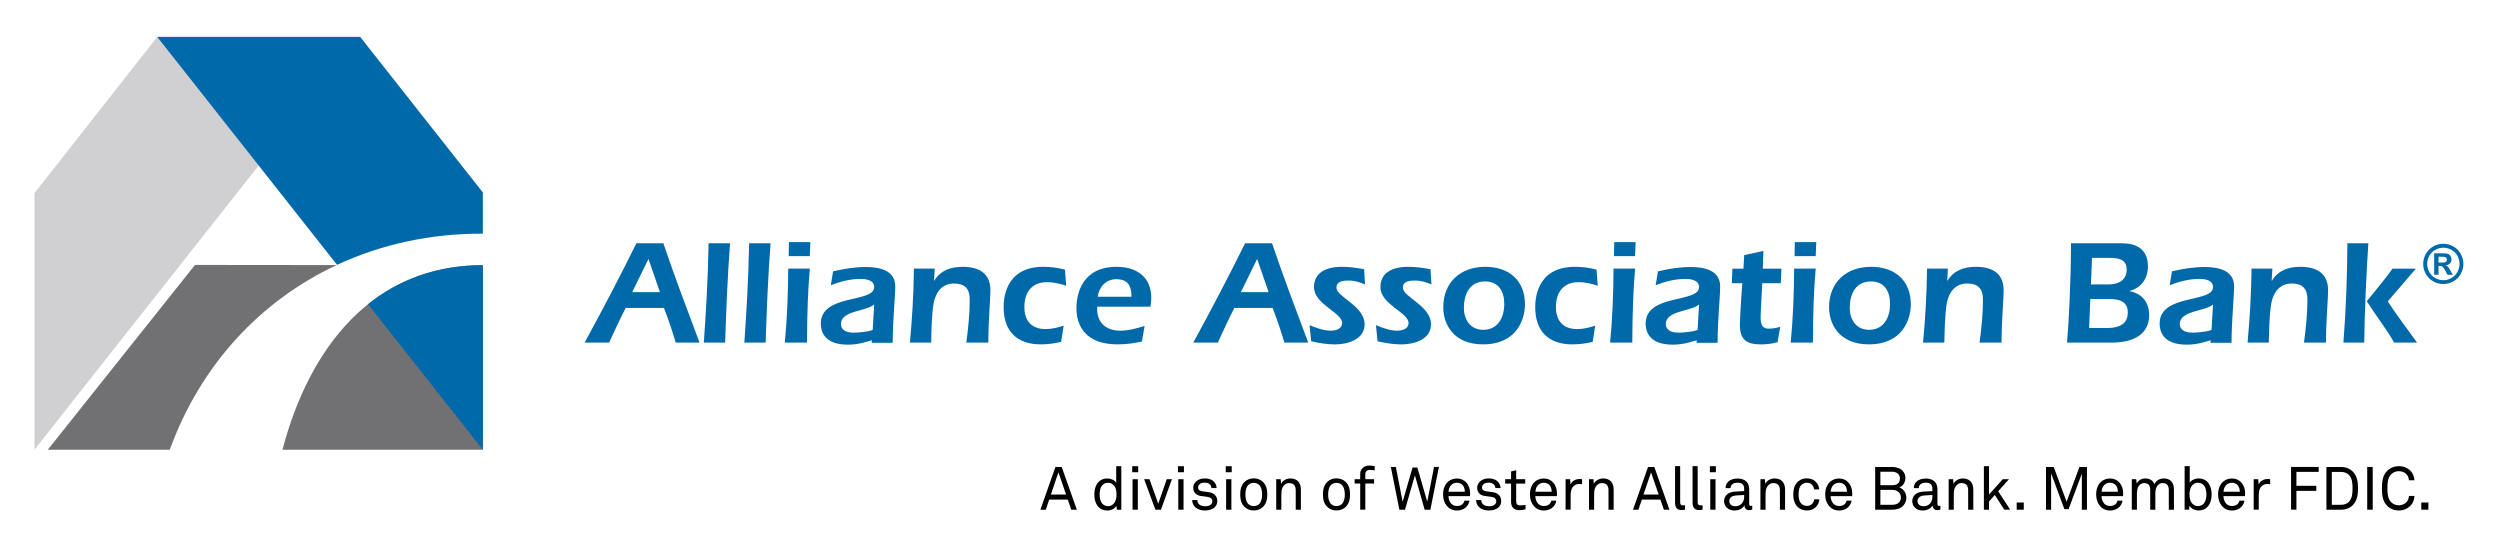 <?xml version="1.0" encoding="utf-8"?>
<!-- Generator: Adobe Illustrator 24.0.2, SVG Export Plug-In . SVG Version: 6.00 Build 0)  -->
<svg version="1.1" xmlns="http://www.w3.org/2000/svg" xmlns:xlink="http://www.w3.org/1999/xlink" x="0px" y="0px"
	 viewBox="0 0 518.34 115.25" style="enable-background:new 0 0 518.34 115.25;" xml:space="preserve">
<style type="text/css">
	.st0{fill:#D0D0D2;}
	.st1{fill:#717073;}
	.st2{fill:#0069AA;}
</style>
<g id="Grey_panels">
</g>
<g id="AAB_x5F_w_x5F_div">
	<g>
		<g>
			<g>
				<g>
					<polygon class="st0" points="32.6,7.65 7.14,40.06 7.14,93.24 74.69,7.65 					"/>
					<path class="st1" d="M58.57,93.24h41.54V54.98C77.18,54.98,64.07,72.25,58.57,93.24z"/>
					<path class="st1" d="M69.8,54.96l-29.37-0.03L9.91,93.24H35.2C41.61,75.62,54.04,62.32,69.8,54.96z"/>
					<path class="st2" d="M100.11,93.24V54.98c-9.6,0-17.48,3.03-23.8,8.09L100.11,93.24z"/>
					<path class="st2" d="M74.68,7.65H32.6l37.28,47.26c9.13-4.25,19.38-6.51,30.23-6.46V39.9L74.68,7.65z"/>
				</g>
				<g>
					<path class="st2" d="M180.93,70.5c-1,0.25-2.69,0.96-5.15,0.96c-5.06,0-5.6-2.96-5.6-4.36c0-6.24,11.07-4.23,11.07-7.57
						c0-1.48-1.7-1.7-2.86-1.7c-2.11,0-4.18,0.55-6.13,1.3l0.47-2.87c2.24-0.53,4.5-0.9,6.79-0.9c2.77,0,6.1,0.65,6.1,4.01
						c0,2.19-0.53,7.07-0.53,11.71h-4.37c0.15-1.3,0.24-2.67,0.53-7.94c-1.64,1.42-6.89,1.26-6.89,4.01c0,1.46,1.38,1.82,2.64,1.82
						c0.85,0,2.93-0.14,4.02-0.59L180.93,70.5z"/>
					<path class="st2" d="M351.95,70.5c-0.99,0.25-2.69,0.96-5.15,0.96c-5.06,0-5.6-2.96-5.6-4.36c0-6.24,11.07-4.23,11.07-7.57
						c0-1.48-1.7-1.7-2.86-1.7c-2.11,0-4.18,0.55-6.13,1.3l0.47-2.87c2.24-0.53,4.5-0.9,6.8-0.9c2.77,0,6.1,0.65,6.1,4.01
						c0,2.19-0.53,7.07-0.53,11.71h-4.37c0.14-1.3,0.24-2.67,0.53-7.94c-1.64,1.42-6.89,1.26-6.89,4.01c0,1.46,1.38,1.82,2.64,1.82
						c0.85,0,2.93-0.14,4.02-0.59L351.95,70.5z"/>
					<path class="st2" d="M458.52,70.5c-1,0.25-2.69,0.96-5.15,0.96c-5.06,0-5.6-2.96-5.6-4.36c0-6.24,11.07-4.23,11.07-7.57
						c0-1.48-1.7-1.7-2.86-1.7c-2.1,0-4.18,0.55-6.13,1.3l0.47-2.87c2.23-0.53,4.5-0.9,6.79-0.9c2.77,0,6.1,0.65,6.1,4.01
						c0,2.19-0.53,7.07-0.53,11.71h-4.38c0.15-1.3,0.24-2.67,0.54-7.94c-1.64,1.42-6.89,1.26-6.89,4.01c0,1.46,1.38,1.82,2.64,1.82
						c0.85,0,2.93-0.14,4.02-0.59L458.52,70.5z"/>
					<path class="st2" d="M129.73,63.84c-1.17,2.28-2.31,4.75-3.43,7.19h-5.09c3.7-6.76,7.32-13.67,10.74-20.59h5.59
						c2.31,6.85,4.94,13.77,7.5,20.59h-4.94c-0.71-2.47-1.57-4.91-2.44-7.19H129.73z M136.83,60.57l-2.38-6.88l-3.37,6.88H136.83z"
						/>
					<path class="st2" d="M145.93,71.03c0.43-6.33,0.83-12.35,0.99-20.59h4.45c-0.52,6.85-0.8,13.74-1.02,20.59H145.93z"/>
					<path class="st2" d="M154.33,71.03c0.43-6.33,0.83-12.35,0.99-20.59h4.45c-0.53,6.85-0.8,13.74-1.02,20.59H154.33z"/>
					<path class="st2" d="M167.91,55.69c-0.4,4.57-0.56,9.14-0.59,15.34h-4.6c0.49-5.09,0.68-10.22,0.71-15.34H167.91z M163.52,53.1
						l0.06-2.9h4.44l-0.12,2.9H163.52z"/>
					<path class="st2" d="M193.65,58.19h0.06c1.3-2.13,3.4-2.87,5.9-2.87c3.27,0,5.74,1.27,5.74,4.88c0,1.88-0.43,6.2-0.43,10.83
						h-4.57c0.4-2.96,0.71-5.99,0.71-8.95c0-2.22-1.02-3.3-3.27-3.3c-2.44,0-3.77,1.79-4.2,4.01c-0.46,2.47-0.49,6.85-0.52,8.24
						h-4.41c0.43-4.66,0.74-9.35,0.83-15.34h4.32L193.65,58.19z"/>
					<path class="st2" d="M220.01,70.88c-1.39,0.34-2.81,0.52-4.26,0.52c-4.91,0-7.66-2.75-7.66-7.65c0-1.2,0-8.43,8.21-8.43
						c1.54,0,3.05,0.19,4.51,0.59l0.25,3.33c-1.3-0.43-2.62-0.74-3.98-0.74c-3.15,0-4.69,2.13-4.69,5.13c0,2.84,1.45,4.6,4.38,4.6
						c1.3,0,2.59-0.31,3.77-0.71L220.01,70.88z"/>
					<path class="st2" d="M227.48,63.59v0.5c0,2.87,1.94,4.47,4.72,4.47c1.76,0,3.46-0.46,5.12-0.99l-0.56,3.24
						c-1.64,0.37-3.3,0.59-5,0.59c-7.93,0-8.58-5.37-8.58-7.5c0-2.81,1.08-8.58,8.33-8.58c4.17,0,7.19,2.1,7.19,6.48
						c0,0.65-0.09,1.3-0.18,1.79H227.48z M234.6,61.53c0-2.38-0.83-3.64-3.18-3.64c-2.16,0-3.55,1.63-3.83,3.64H234.6z"/>
					<path class="st2" d="M255.93,63.84c-1.17,2.28-2.31,4.75-3.43,7.19h-5.09c3.7-6.76,7.32-13.67,10.74-20.59h5.59
						c2.32,6.85,4.94,13.77,7.5,20.59h-4.94c-0.71-2.47-1.57-4.91-2.44-7.19H255.93z M263.03,60.57l-2.38-6.88l-3.37,6.88H263.03z"
						/>
					<path class="st2" d="M271.52,67.42c1.42,0.58,2.9,1.14,4.41,1.14c0.96,0,2.34-0.31,2.34-1.6c0-2.16-5.83-3.86-5.83-7.41
						c0-2.53,1.76-4.23,5.83-4.23c1.51,0,3.06,0.22,4.57,0.5l0.18,3.15c-1.02-0.43-2.13-0.8-3.36-0.8c-1.26,0-2.56,0.15-2.56,1.48
						c0,1.94,5.83,3.76,5.83,7.59c0,3.18-3.55,4.17-6.14,4.17c-1.67,0-3.33-0.28-4.94-0.65L271.52,67.42z"/>
					<path class="st2" d="M285.28,67.42c1.42,0.58,2.9,1.14,4.41,1.14c0.96,0,2.35-0.31,2.35-1.6c0-2.16-5.83-3.86-5.83-7.41
						c0-2.53,1.76-4.23,5.83-4.23c1.51,0,3.05,0.22,4.56,0.5l0.19,3.15c-1.02-0.43-2.13-0.8-3.36-0.8c-1.27,0-2.56,0.15-2.56,1.48
						c0,1.94,5.83,3.76,5.83,7.59c0,3.18-3.55,4.17-6.14,4.17c-1.67,0-3.33-0.28-4.94-0.65L285.28,67.42z"/>
					<path class="st2" d="M316.18,63.1c0,2.99-1.61,8.3-8.7,8.3c-6.23,0-8.24-4.32-8.24-7.65c0-5.25,3.58-8.43,8.73-8.43
						C312.82,55.32,316.18,58.1,316.18,63.1z M303.52,63.84c0,2.47,1.36,4.54,4.01,4.54c3.09,0,4.36-2.62,4.36-5.37
						c0-2.56-1.15-4.66-3.96-4.66C304.72,58.35,303.52,60.97,303.52,63.84z"/>
					<path class="st2" d="M330.22,70.88c-1.39,0.34-2.81,0.52-4.26,0.52c-4.91,0-7.65-2.75-7.65-7.65c0-1.2,0-8.43,8.21-8.43
						c1.54,0,3.05,0.19,4.5,0.59l0.25,3.33c-1.3-0.43-2.62-0.74-3.98-0.74c-3.15,0-4.69,2.13-4.69,5.13c0,2.84,1.45,4.6,4.39,4.6
						c1.29,0,2.59-0.31,3.76-0.71L330.22,70.88z"/>
					<path class="st2" d="M339.02,55.69c-0.4,4.57-0.55,9.14-0.59,15.34h-4.6c0.5-5.09,0.68-10.22,0.71-15.34H339.02z M334.63,53.1
						l0.06-2.9h4.44l-0.12,2.9H334.63z"/>
					<path class="st2" d="M365.38,58.72c-0.06,1.33-0.34,5.99-0.34,7.07c0,1.3,0.25,2.35,1.6,2.35c1.23,0,1.73-0.19,2.47-0.37
						l-0.56,3.18c-1.14,0.31-2.29,0.46-3.46,0.46c-2.9,0-4.35-0.96-4.35-3.98c0-1.57,0.43-8.03,0.49-8.71h-2.16l0.12-3.02h2.29
						l0.16-2.81l3.98-0.86l-0.13,3.67h3.86l-0.12,3.02H365.38z"/>
					<path class="st2" d="M376.46,55.69c-0.4,4.57-0.55,9.14-0.58,15.34h-4.6c0.49-5.09,0.68-10.22,0.71-15.34H376.46z M372.08,53.1
						l0.05-2.9h4.45l-0.12,2.9H372.08z"/>
					<path class="st2" d="M396.18,63.1c0,2.99-1.6,8.3-8.71,8.3c-6.23,0-8.24-4.32-8.24-7.65c0-5.25,3.58-8.43,8.73-8.43
						C392.82,55.32,396.18,58.1,396.18,63.1z M383.52,63.84c0,2.47,1.36,4.54,4.01,4.54c3.09,0,4.35-2.62,4.35-5.37
						c0-2.56-1.14-4.66-3.95-4.66C384.73,58.35,383.52,60.97,383.52,63.84z"/>
					<path class="st2" d="M403.74,58.19h0.06c1.29-2.13,3.4-2.87,5.89-2.87c3.27,0,5.74,1.27,5.74,4.88c0,1.88-0.43,6.2-0.43,10.83
						h-4.57c0.4-2.96,0.71-5.99,0.71-8.95c0-2.22-1.02-3.3-3.28-3.3c-2.44,0-3.77,1.79-4.2,4.01c-0.46,2.47-0.49,6.85-0.52,8.24
						h-4.42c0.43-4.66,0.74-9.35,0.83-15.34h4.32L403.74,58.19z"/>
					<path class="st2" d="M440.19,50.45c2.42,0,5.16,1.02,5.16,4.75c0,2.63-1.45,4.48-3.79,5.12v0.06c2.47,0.46,4.04,2.22,4.04,4.91
						c0,3.83-2.93,5.74-7.75,5.74h-9.29c0.31-3.09,0.83-12.35,0.83-20.59H440.19z M433.4,61.99l-0.25,6.02h3.67
						c3.27,0,4.35-1.36,4.35-3.21c0-2.44-1.97-2.81-3.98-2.81H433.4z M433.53,58.97h3.61c2.75,0,3.8-1.42,3.8-3.03
						c0-2.25-1.76-2.47-3.58-2.47h-3.61L433.53,58.97z"/>
					<path class="st2" d="M470.99,58.19h0.07c1.3-2.13,3.39-2.87,5.9-2.87c3.27,0,5.74,1.27,5.74,4.88c0,1.88-0.44,6.2-0.44,10.83
						h-4.56c0.4-2.96,0.71-5.99,0.71-8.95c0-2.22-1.02-3.3-3.27-3.3c-2.43,0-3.76,1.79-4.2,4.01c-0.46,2.47-0.49,6.85-0.53,8.24
						h-4.41c0.43-4.66,0.74-9.35,0.83-15.34h4.32L470.99,58.19z"/>
					<path class="st2" d="M485.87,71.03c0.56-6.85,0.77-13.7,0.83-20.59h4.35c-0.37,5.25-0.8,14.41-0.86,20.59H485.87z
						 M495.07,62.49c1.91,2.93,4.05,5.71,6.08,8.55h-4.75c-1.7-2.99-3.86-5.68-5.68-8.58c1.79-2.25,3.67-4.41,5.34-6.76h4.84
						L495.07,62.49z"/>
				</g>
			</g>
		</g>
		<g>
			<path class="st2" d="M506.58,50.54c0.72,0,1.4,0.18,2.06,0.54c0.66,0.36,1.18,0.87,1.55,1.54c0.37,0.67,0.56,1.37,0.56,2.1
				c0,0.73-0.18,1.42-0.55,2.08c-0.37,0.66-0.88,1.18-1.54,1.54c-0.66,0.37-1.36,0.55-2.08,0.55c-0.73,0-1.42-0.18-2.08-0.55
				s-1.17-0.88-1.54-1.54c-0.37-0.66-0.55-1.36-0.55-2.08c0-0.73,0.19-1.43,0.57-2.1c0.38-0.67,0.89-1.18,1.55-1.54
				C505.18,50.72,505.86,50.54,506.58,50.54z M506.59,51.36c-0.58,0-1.13,0.14-1.65,0.43c-0.53,0.29-0.94,0.7-1.25,1.24
				c-0.3,0.54-0.45,1.1-0.45,1.69c0,0.59,0.15,1.14,0.44,1.68c0.29,0.53,0.71,0.95,1.24,1.25c0.53,0.3,1.09,0.45,1.67,0.45
				c0.59,0,1.14-0.15,1.67-0.45c0.53-0.3,0.94-0.71,1.24-1.25c0.3-0.53,0.45-1.09,0.45-1.68c0-0.59-0.15-1.15-0.45-1.69
				c-0.3-0.54-0.72-0.95-1.25-1.24C507.71,51.5,507.16,51.36,506.59,51.36z M504.69,56.96v-4.44h0.9c0.84,0,1.32,0,1.42,0.01
				c0.3,0.03,0.53,0.08,0.7,0.18c0.17,0.09,0.3,0.23,0.41,0.43c0.11,0.19,0.17,0.4,0.17,0.64c0,0.32-0.1,0.59-0.31,0.82
				c-0.21,0.23-0.5,0.37-0.88,0.42c0.13,0.05,0.24,0.11,0.31,0.17c0.07,0.06,0.17,0.18,0.3,0.34c0.03,0.04,0.14,0.22,0.33,0.54
				l0.52,0.9h-1.11l-0.37-0.72c-0.25-0.48-0.46-0.79-0.62-0.92c-0.16-0.13-0.37-0.19-0.62-0.19h-0.24v1.82H504.69z M505.59,54.44
				h0.37c0.52,0,0.84-0.02,0.97-0.06c0.12-0.04,0.22-0.11,0.3-0.21c0.07-0.1,0.11-0.22,0.11-0.34c0-0.12-0.04-0.23-0.11-0.33
				s-0.17-0.17-0.3-0.21c-0.13-0.04-0.45-0.06-0.96-0.06h-0.37V54.44z"/>
		</g>
		<g>
			<path d="M222.11,105.68l-0.72-2.1h-3.85l-0.71,2.1h-1.12l3.12-8.86h1.3l3.14,8.86H222.11z M219.45,97.93l-1.56,4.6h3.14
				L219.45,97.93z"/>
			<path d="M231.56,105.68l-0.08-0.82c-0.36,0.64-1.17,0.99-1.89,0.99c-0.77,0-1.37-0.26-1.79-0.69c-0.6-0.61-0.91-1.57-0.91-2.62
				c0-1.09,0.32-2.09,0.96-2.7c0.41-0.39,1-0.64,1.74-0.64c0.69,0,1.5,0.32,1.84,0.9v-3.44h1.06v9.02H231.56z M230.8,100.51
				c-0.25-0.22-0.56-0.41-1.02-0.41c-1.41,0-1.79,1.26-1.79,2.42c0,1.16,0.38,2.42,1.79,2.42c0.46,0,0.77-0.19,1.02-0.41
				c0.52-0.46,0.7-1.22,0.7-2.01C231.5,101.73,231.33,100.97,230.8,100.51z"/>
			<path d="M234.75,97.91v-1.25h1.24v1.25H234.75z M234.82,105.68v-6.32h1.09v6.32H234.82z"/>
			<path d="M240.71,105.68h-1.15l-2.34-6.32h1.11l1.82,5.07l1.76-5.07h1.07L240.71,105.68z"/>
			<path d="M244.23,97.91v-1.25h1.24v1.25H244.23z M244.3,105.68v-6.32h1.09v6.32H244.3z"/>
			<path d="M251.9,105.13c-0.49,0.5-1.24,0.71-2.06,0.71c-0.79,0-1.51-0.19-2.05-0.71c-0.39-0.37-0.61-0.91-0.61-1.45h1.06
				c0.01,0.44,0.21,0.76,0.51,0.99c0.29,0.21,0.74,0.29,1.14,0.29c0.44,0,0.84-0.08,1.16-0.35c0.17-0.14,0.31-0.4,0.31-0.69
				c0-0.47-0.34-0.81-0.99-0.9l-1.42-0.19c-0.95-0.15-1.55-0.74-1.55-1.7c0-0.49,0.24-0.95,0.52-1.24c0.41-0.42,1.07-0.7,1.86-0.7
				c0.84,0,1.59,0.26,2.01,0.8c0.28,0.34,0.45,0.7,0.45,1.21h-1.06c-0.01-0.32-0.18-0.62-0.36-0.79c-0.26-0.24-0.61-0.34-1.04-0.34
				c-0.25,0-0.44,0-0.74,0.12c-0.4,0.16-0.64,0.5-0.64,0.85c0,0.52,0.32,0.75,0.85,0.82c0.35,0.05,0.85,0.1,1.52,0.21
				c0.9,0.15,1.61,0.8,1.61,1.75C252.4,104.39,252.2,104.82,251.9,105.13z"/>
			<path d="M254.14,97.91v-1.25h1.24v1.25H254.14z M254.22,105.68v-6.32h1.09v6.32H254.22z"/>
			<path d="M261.86,105.1c-0.46,0.45-1.11,0.74-1.91,0.74c-0.8,0-1.45-0.29-1.91-0.74c-0.69-0.67-0.9-1.59-0.9-2.59
				c0-1,0.21-1.91,0.9-2.59c0.46-0.45,1.11-0.74,1.91-0.74c0.8,0,1.45,0.29,1.91,0.74c0.69,0.67,0.9,1.59,0.9,2.59
				C262.76,103.52,262.55,104.43,261.86,105.1z M261.09,100.56c-0.26-0.26-0.64-0.45-1.14-0.45c-0.5,0-0.87,0.19-1.14,0.45
				c-0.45,0.46-0.59,1.22-0.59,1.96c0,0.74,0.14,1.5,0.59,1.96c0.26,0.26,0.64,0.45,1.14,0.45c0.5,0,0.87-0.19,1.14-0.45
				c0.45-0.46,0.59-1.22,0.59-1.96C261.68,101.78,261.54,101.02,261.09,100.56z"/>
			<path d="M268.65,105.68v-4.01c0-0.95-0.39-1.51-1.39-1.51c-0.61,0-1.1,0.4-1.37,0.97c-0.21,0.46-0.22,1.12-0.22,1.61v2.94h-1.06
				v-6.32h0.92l0.09,0.95c0.32-0.73,1.2-1.11,1.91-1.11c1.44,0,2.19,0.86,2.19,2.32v4.16H268.65z"/>
			<path d="M279.01,105.1c-0.46,0.45-1.11,0.74-1.91,0.74s-1.45-0.29-1.91-0.74c-0.69-0.67-0.9-1.59-0.9-2.59
				c0-1,0.21-1.91,0.9-2.59c0.46-0.45,1.11-0.74,1.91-0.74s1.45,0.29,1.91,0.74c0.69,0.67,0.9,1.59,0.9,2.59
				C279.91,103.52,279.7,104.43,279.01,105.1z M278.24,100.56c-0.26-0.26-0.64-0.45-1.14-0.45c-0.5,0-0.87,0.19-1.14,0.45
				c-0.45,0.46-0.59,1.22-0.59,1.96c0,0.74,0.14,1.5,0.59,1.96c0.26,0.26,0.64,0.45,1.14,0.45c0.5,0,0.87-0.19,1.14-0.45
				c0.45-0.46,0.59-1.22,0.59-1.96C278.82,101.78,278.69,101.02,278.24,100.56z"/>
			<path d="M283.98,97.43c-0.56,0-0.9,0.35-0.9,0.86v1.06h1.82v0.9h-1.82v5.42h-1.06v-5.42h-1.15v-0.9h1.15v-1.12
				c0-0.95,0.74-1.7,1.84-1.7c0.44,0,0.82,0.05,1.17,0.11v0.89C284.69,97.49,284.43,97.43,283.98,97.43z"/>
			<path d="M296.57,105.68h-1.19l-2.02-7.13l-2.05,7.13h-1.17l-1.77-8.86h1.04l1.41,7.22l2.05-7.1h1l2.05,7.08l1.41-7.21h1.01
				L296.57,105.68z"/>
			<path d="M304.79,102.87h-4.47c0,0.57,0.22,1.2,0.61,1.59c0.29,0.29,0.67,0.45,1.16,0.45c0.5,0,0.91-0.14,1.17-0.41
				c0.17-0.17,0.29-0.35,0.37-0.69h1.04c-0.09,0.62-0.46,1.21-0.97,1.56c-0.45,0.3-1.01,0.48-1.61,0.48c-0.89,0-1.61-0.37-2.1-0.95
				c-0.52-0.61-0.79-1.45-0.79-2.35c0-0.76,0.14-1.44,0.49-2.02c0.45-0.76,1.29-1.32,2.39-1.32c0.81,0,1.46,0.31,1.92,0.81
				c0.51,0.56,0.81,1.37,0.8,2.22L304.79,102.87z M303.33,100.67c-0.26-0.35-0.69-0.58-1.25-0.58c-1.15,0-1.71,0.94-1.74,1.86h3.37
				C303.72,101.48,303.58,101,303.33,100.67z"/>
			<path d="M310.77,105.13c-0.49,0.5-1.24,0.71-2.06,0.71c-0.79,0-1.51-0.19-2.05-0.71c-0.39-0.37-0.61-0.91-0.61-1.45h1.06
				c0.01,0.44,0.21,0.76,0.51,0.99c0.29,0.21,0.74,0.29,1.14,0.29c0.44,0,0.84-0.08,1.16-0.35c0.17-0.14,0.31-0.4,0.31-0.69
				c0-0.47-0.34-0.81-0.99-0.9l-1.42-0.19c-0.95-0.15-1.55-0.74-1.55-1.7c0-0.49,0.24-0.95,0.52-1.24c0.41-0.42,1.07-0.7,1.86-0.7
				c0.84,0,1.59,0.26,2.01,0.8c0.28,0.34,0.45,0.7,0.45,1.21h-1.06c-0.01-0.32-0.18-0.62-0.36-0.79c-0.26-0.24-0.61-0.34-1.04-0.34
				c-0.25,0-0.44,0-0.74,0.12c-0.4,0.16-0.64,0.5-0.64,0.85c0,0.52,0.32,0.75,0.85,0.82c0.35,0.05,0.85,0.1,1.52,0.21
				c0.9,0.15,1.61,0.8,1.61,1.75C311.27,104.39,311.07,104.82,310.77,105.13z"/>
			<path d="M315.04,105.77c-1.36,0-1.74-0.86-1.74-1.71v-3.79h-1.22v-0.91h1.22v-1.61l1.06-0.25v1.86h1.87v0.91h-1.87v3.66
				c0,0.61,0.26,0.86,0.85,0.86c0.45,0,1.09-0.11,1.09-0.11v0.91C316.02,105.67,315.63,105.77,315.04,105.77z"/>
			<path d="M322.8,102.87h-4.47c0,0.57,0.22,1.2,0.61,1.59c0.29,0.29,0.67,0.45,1.16,0.45c0.5,0,0.91-0.14,1.17-0.41
				c0.17-0.17,0.29-0.35,0.37-0.69h1.04c-0.09,0.62-0.46,1.21-0.97,1.56c-0.45,0.3-1.01,0.48-1.61,0.48c-0.89,0-1.61-0.37-2.1-0.95
				c-0.52-0.61-0.79-1.45-0.79-2.35c0-0.76,0.14-1.44,0.49-2.02c0.45-0.76,1.29-1.32,2.39-1.32c0.81,0,1.46,0.31,1.92,0.81
				c0.51,0.56,0.81,1.37,0.8,2.22L322.8,102.87z M321.34,100.67c-0.26-0.35-0.69-0.58-1.25-0.58c-1.15,0-1.71,0.94-1.74,1.86h3.37
				C321.73,101.48,321.59,101,321.34,100.67z"/>
			<path d="M327.42,100.34c-0.5,0-0.91,0.22-1.2,0.5c-0.51,0.49-0.57,1.36-0.57,2.02v2.81h-1.05v-6.32h0.94l0.09,1.11
				c0.32-0.78,1.09-1.15,1.89-1.15c0.16,0,0.34,0.01,0.5,0.04v1.04C327.82,100.36,327.61,100.34,327.42,100.34z"/>
			<path d="M333.5,105.68v-4.01c0-0.95-0.39-1.51-1.39-1.51c-0.61,0-1.1,0.4-1.37,0.97c-0.21,0.46-0.22,1.12-0.22,1.61v2.94h-1.06
				v-6.32h0.92l0.09,0.95c0.32-0.73,1.2-1.11,1.91-1.11c1.44,0,2.19,0.86,2.19,2.32v4.16H333.5z"/>
			<path d="M344.98,105.68l-0.72-2.1h-3.85l-0.71,2.1h-1.12l3.12-8.86h1.3l3.14,8.86H344.98z M342.32,97.93l-1.56,4.6h3.14
				L342.32,97.93z"/>
			<path d="M348.62,105.75c-0.92,0-1.32-0.55-1.32-1.55v-7.55h1.06v7.48c0,0.42,0.14,0.65,0.57,0.65c0.35,0,0.44-0.01,0.44-0.01v0.9
				C349.37,105.68,349.13,105.75,348.62,105.75z"/>
			<path d="M352.25,105.75c-0.92,0-1.32-0.55-1.32-1.55v-7.55h1.06v7.48c0,0.42,0.14,0.65,0.57,0.65c0.35,0,0.44-0.01,0.44-0.01v0.9
				C353,105.68,352.76,105.75,352.25,105.75z"/>
			<path d="M354.52,97.91v-1.25h1.24v1.25H354.52z M354.6,105.68v-6.32h1.09v6.32H354.6z"/>
			<path d="M362.61,105.77c-0.56,0-0.91-0.42-0.91-0.96h-0.03c-0.36,0.64-1.15,1.04-2.04,1.04c-1.45,0-2.17-0.97-2.17-1.95
				c0-0.81,0.52-1.87,2.25-1.97l1.92-0.11v-0.46c0-0.31-0.04-0.7-0.33-0.96c-0.21-0.2-0.52-0.32-1.04-0.32
				c-0.57,0-0.94,0.16-1.15,0.37c-0.2,0.2-0.31,0.45-0.31,0.76h-1.04c0.01-0.57,0.22-0.99,0.55-1.32c0.42-0.45,1.17-0.67,1.95-0.67
				c1.22,0,1.92,0.52,2.22,1.21c0.12,0.29,0.19,0.61,0.19,0.98v3.06c0,0.34,0.14,0.42,0.35,0.42c0.11,0,0.28-0.04,0.28-0.04v0.79
				C363.08,105.73,362.87,105.77,362.61,105.77z M361.63,102.63l-1.7,0.1c-0.64,0.04-1.39,0.34-1.39,1.14
				c0,0.56,0.35,1.09,1.25,1.09c0.49,0,0.96-0.16,1.3-0.51c0.37-0.39,0.54-0.91,0.54-1.44V102.63z"/>
			<path d="M369.04,105.68v-4.01c0-0.95-0.39-1.51-1.39-1.51c-0.61,0-1.1,0.4-1.37,0.97c-0.21,0.46-0.22,1.12-0.22,1.61v2.94h-1.06
				v-6.32h0.92l0.09,0.95c0.32-0.73,1.2-1.11,1.91-1.11c1.44,0,2.19,0.86,2.19,2.32v4.16H369.04z"/>
			<path d="M376.47,105.15c-0.45,0.44-1.05,0.69-1.82,0.69c-1.14,0-1.86-0.53-2.31-1.19c-0.34-0.5-0.53-1.19-0.53-2.14
				c0-0.95,0.19-1.64,0.53-2.14c0.45-0.66,1.16-1.19,2.3-1.19c0.75,0,1.36,0.25,1.8,0.67c0.42,0.41,0.7,0.94,0.75,1.62h-1.07
				c-0.05-0.44-0.21-0.75-0.45-0.99c-0.25-0.24-0.61-0.39-1.02-0.39c-0.49,0-0.82,0.17-1.1,0.41c-0.5,0.42-0.64,1.21-0.64,1.99
				c0,0.77,0.14,1.56,0.64,1.99c0.27,0.24,0.61,0.41,1.1,0.41c0.44,0,0.82-0.16,1.07-0.42c0.22-0.24,0.37-0.52,0.42-0.94h1.07
				C377.15,104.23,376.89,104.74,376.47,105.15z"/>
			<path d="M384.02,102.87h-4.47c0,0.57,0.22,1.2,0.61,1.59c0.29,0.29,0.67,0.45,1.16,0.45c0.5,0,0.91-0.14,1.17-0.41
				c0.17-0.17,0.29-0.35,0.37-0.69h1.04c-0.09,0.62-0.46,1.21-0.97,1.56c-0.45,0.3-1.01,0.48-1.61,0.48c-0.89,0-1.61-0.37-2.1-0.95
				c-0.52-0.61-0.79-1.45-0.79-2.35c0-0.76,0.14-1.44,0.49-2.02c0.45-0.76,1.29-1.32,2.39-1.32c0.81,0,1.46,0.31,1.92,0.81
				c0.51,0.56,0.81,1.37,0.8,2.22L384.02,102.87z M382.56,100.67c-0.26-0.35-0.69-0.58-1.25-0.58c-1.15,0-1.71,0.94-1.74,1.86h3.37
				C382.95,101.48,382.81,101,382.56,100.67z"/>
			<path d="M394.58,104.87c-0.5,0.54-1.35,0.81-2.22,0.81h-3.57v-8.86h3.54c0.82,0,1.67,0.27,2.16,0.81
				c0.35,0.39,0.57,0.84,0.57,1.47c0,0.85-0.45,1.66-1.27,1.96c0.91,0.3,1.47,1.2,1.47,2.14
				C395.25,103.92,394.97,104.45,394.58,104.87z M392.32,97.81h-2.45v2.79h2.49c0.92,0,1.56-0.41,1.56-1.4
				C393.92,98.27,393.17,97.81,392.32,97.81z M392.38,101.57h-2.51v3.09h2.49c0.97,0,1.76-0.47,1.76-1.52
				C394.12,102.14,393.32,101.57,392.38,101.57z"/>
			<path d="M401.63,105.77c-0.56,0-0.91-0.42-0.91-0.96h-0.03c-0.36,0.64-1.15,1.04-2.04,1.04c-1.45,0-2.17-0.97-2.17-1.95
				c0-0.81,0.53-1.87,2.25-1.97l1.92-0.11v-0.46c0-0.31-0.04-0.7-0.32-0.96c-0.21-0.2-0.52-0.32-1.04-0.32
				c-0.57,0-0.94,0.16-1.15,0.37c-0.2,0.2-0.31,0.45-0.31,0.76h-1.04c0.01-0.57,0.22-0.99,0.55-1.32c0.43-0.45,1.17-0.67,1.95-0.67
				c1.22,0,1.92,0.52,2.22,1.21c0.12,0.29,0.19,0.61,0.19,0.98v3.06c0,0.34,0.14,0.42,0.35,0.42c0.11,0,0.27-0.04,0.27-0.04v0.79
				C402.11,105.73,401.9,105.77,401.63,105.77z M400.66,102.63l-1.7,0.1c-0.64,0.04-1.39,0.34-1.39,1.14c0,0.56,0.35,1.09,1.25,1.09
				c0.49,0,0.96-0.16,1.3-0.51c0.37-0.39,0.54-0.91,0.54-1.44V102.63z"/>
			<path d="M408.07,105.68v-4.01c0-0.95-0.39-1.51-1.39-1.51c-0.61,0-1.1,0.4-1.37,0.97c-0.21,0.46-0.22,1.12-0.22,1.61v2.94h-1.06
				v-6.32h0.92l0.09,0.95c0.33-0.73,1.2-1.11,1.91-1.11c1.44,0,2.19,0.86,2.19,2.32v4.16H408.07z"/>
			<path d="M415.57,105.68l-1.97-3.05l-1.21,1.35v1.7h-1.06v-9.02h1.06v5.88l2.86-3.19h1.29l-2.25,2.5l2.49,3.82H415.57z"/>
			<path d="M418.13,105.68v-1.49h1.47v1.49H418.13z"/>
			<path d="M431.64,105.68v-7.47l-2.75,7.35h-0.87l-2.75-7.41v7.53h-1.06v-8.86h1.6l2.67,7.21l2.66-7.21h1.56v8.86H431.64z"/>
			<path d="M440.19,102.87h-4.47c0,0.57,0.22,1.2,0.61,1.59c0.29,0.29,0.67,0.45,1.16,0.45c0.5,0,0.91-0.14,1.17-0.41
				c0.17-0.17,0.29-0.35,0.38-0.69h1.04c-0.09,0.62-0.46,1.21-0.97,1.56c-0.45,0.3-1.01,0.48-1.61,0.48c-0.89,0-1.61-0.37-2.1-0.95
				c-0.52-0.61-0.79-1.45-0.79-2.35c0-0.76,0.14-1.44,0.49-2.02c0.45-0.76,1.29-1.32,2.39-1.32c0.81,0,1.46,0.31,1.92,0.81
				c0.51,0.56,0.81,1.37,0.8,2.22L440.19,102.87z M438.73,100.67c-0.26-0.35-0.69-0.58-1.25-0.58c-1.15,0-1.71,0.94-1.74,1.86h3.37
				C439.12,101.48,438.98,101,438.73,100.67z"/>
			<path d="M449.67,105.68v-4.02c0-0.89-0.29-1.5-1.29-1.5c-0.4,0-0.71,0.16-0.96,0.42c-0.42,0.44-0.54,1.07-0.54,1.74v3.36h-1.06
				v-4.02c0-0.89-0.26-1.5-1.27-1.5c-0.45,0-0.81,0.22-1.07,0.56c-0.31,0.4-0.42,1.07-0.42,1.6v3.36h-1.06v-6.32h0.92l0.1,0.9
				c0.34-0.71,1.06-1.06,1.77-1.06c0.94,0,1.61,0.42,1.89,1.2c0.34-0.79,1.15-1.2,1.95-1.2c1.44,0,2.11,0.92,2.11,2.32v4.16H449.67z
				"/>
			<path d="M457.64,105.15c-0.41,0.42-1.01,0.69-1.79,0.69c-0.71,0-1.52-0.35-1.89-0.99l-0.07,0.82h-0.94v-9.02h1.06v3.44
				c0.34-0.57,1.15-0.9,1.84-0.9c0.74,0,1.32,0.25,1.74,0.64c0.64,0.61,0.96,1.61,0.96,2.7
				C458.55,103.58,458.24,104.54,457.64,105.15z M455.68,100.09c-0.46,0-0.77,0.19-1.02,0.41c-0.52,0.46-0.7,1.22-0.7,2.01
				c0,0.79,0.17,1.55,0.7,2.01c0.25,0.22,0.56,0.41,1.02,0.41c1.41,0,1.79-1.26,1.79-2.42
				C457.46,101.36,457.09,100.09,455.68,100.09z"/>
			<path d="M465.47,102.87H461c0,0.57,0.22,1.2,0.61,1.59c0.29,0.29,0.67,0.45,1.16,0.45c0.5,0,0.91-0.14,1.17-0.41
				c0.17-0.17,0.29-0.35,0.38-0.69h1.04c-0.09,0.62-0.46,1.21-0.97,1.56c-0.45,0.3-1.01,0.48-1.61,0.48c-0.89,0-1.61-0.37-2.1-0.95
				c-0.52-0.61-0.79-1.45-0.79-2.35c0-0.76,0.14-1.44,0.49-2.02c0.45-0.76,1.29-1.32,2.39-1.32c0.81,0,1.46,0.31,1.92,0.81
				c0.51,0.56,0.81,1.37,0.8,2.22L465.47,102.87z M464.01,100.67c-0.26-0.35-0.69-0.58-1.25-0.58c-1.15,0-1.71,0.94-1.74,1.86h3.37
				C464.39,101.48,464.26,101,464.01,100.67z"/>
			<path d="M470.09,100.34c-0.5,0-0.91,0.22-1.2,0.5c-0.51,0.49-0.57,1.36-0.57,2.02v2.81h-1.05v-6.32h0.94l0.09,1.11
				c0.32-0.78,1.09-1.15,1.89-1.15c0.16,0,0.34,0.01,0.5,0.04v1.04C470.49,100.36,470.28,100.34,470.09,100.34z"/>
			<path d="M476.13,97.84v2.89h4.12v1.05h-4.12v3.9h-1.11v-8.86h5.73v1.02H476.13z"/>
			<path d="M487.76,104.79c-0.62,0.6-1.46,0.89-2.32,0.89h-3.09v-8.86h3.09c0.86,0,1.7,0.3,2.32,0.9c0.97,0.92,1.14,2.25,1.14,3.52
				C488.9,102.52,488.73,103.87,487.76,104.79z M487.01,98.46c-0.41-0.41-1-0.61-1.57-0.61h-1.97v6.81h1.97
				c0.57,0,1.16-0.2,1.57-0.61c0.7-0.71,0.76-1.85,0.76-2.8C487.78,100.29,487.71,99.18,487.01,98.46z"/>
			<path d="M490.81,105.68v-8.86h1.14v8.86H490.81z"/>
			<path d="M499.74,104.9c-0.54,0.54-1.41,0.95-2.37,0.95c-0.89,0-1.76-0.32-2.4-0.95c-0.96-0.94-1.11-2.24-1.11-3.65
				c0-1.41,0.15-2.71,1.11-3.65c0.64-0.62,1.51-0.95,2.4-0.95c0.96,0,1.82,0.37,2.36,0.91c0.51,0.52,0.84,1.2,0.87,2.02h-1.15
				c-0.01-0.49-0.2-0.91-0.49-1.24c-0.35-0.39-0.92-0.65-1.6-0.65c-0.6,0-1.19,0.24-1.61,0.67c-0.73,0.75-0.75,1.95-0.75,2.87
				c0,0.92,0.03,2.12,0.75,2.87c0.42,0.44,1.01,0.67,1.61,0.67c0.67,0,1.26-0.29,1.61-0.67c0.29-0.33,0.47-0.79,0.49-1.27h1.15
				C500.58,103.68,500.25,104.38,499.74,104.9z"/>
			<path d="M502.02,105.68v-1.49h1.47v1.49H502.02z"/>
		</g>
	</g>
</g>
<g id="Layer_35">
</g>
</svg>
